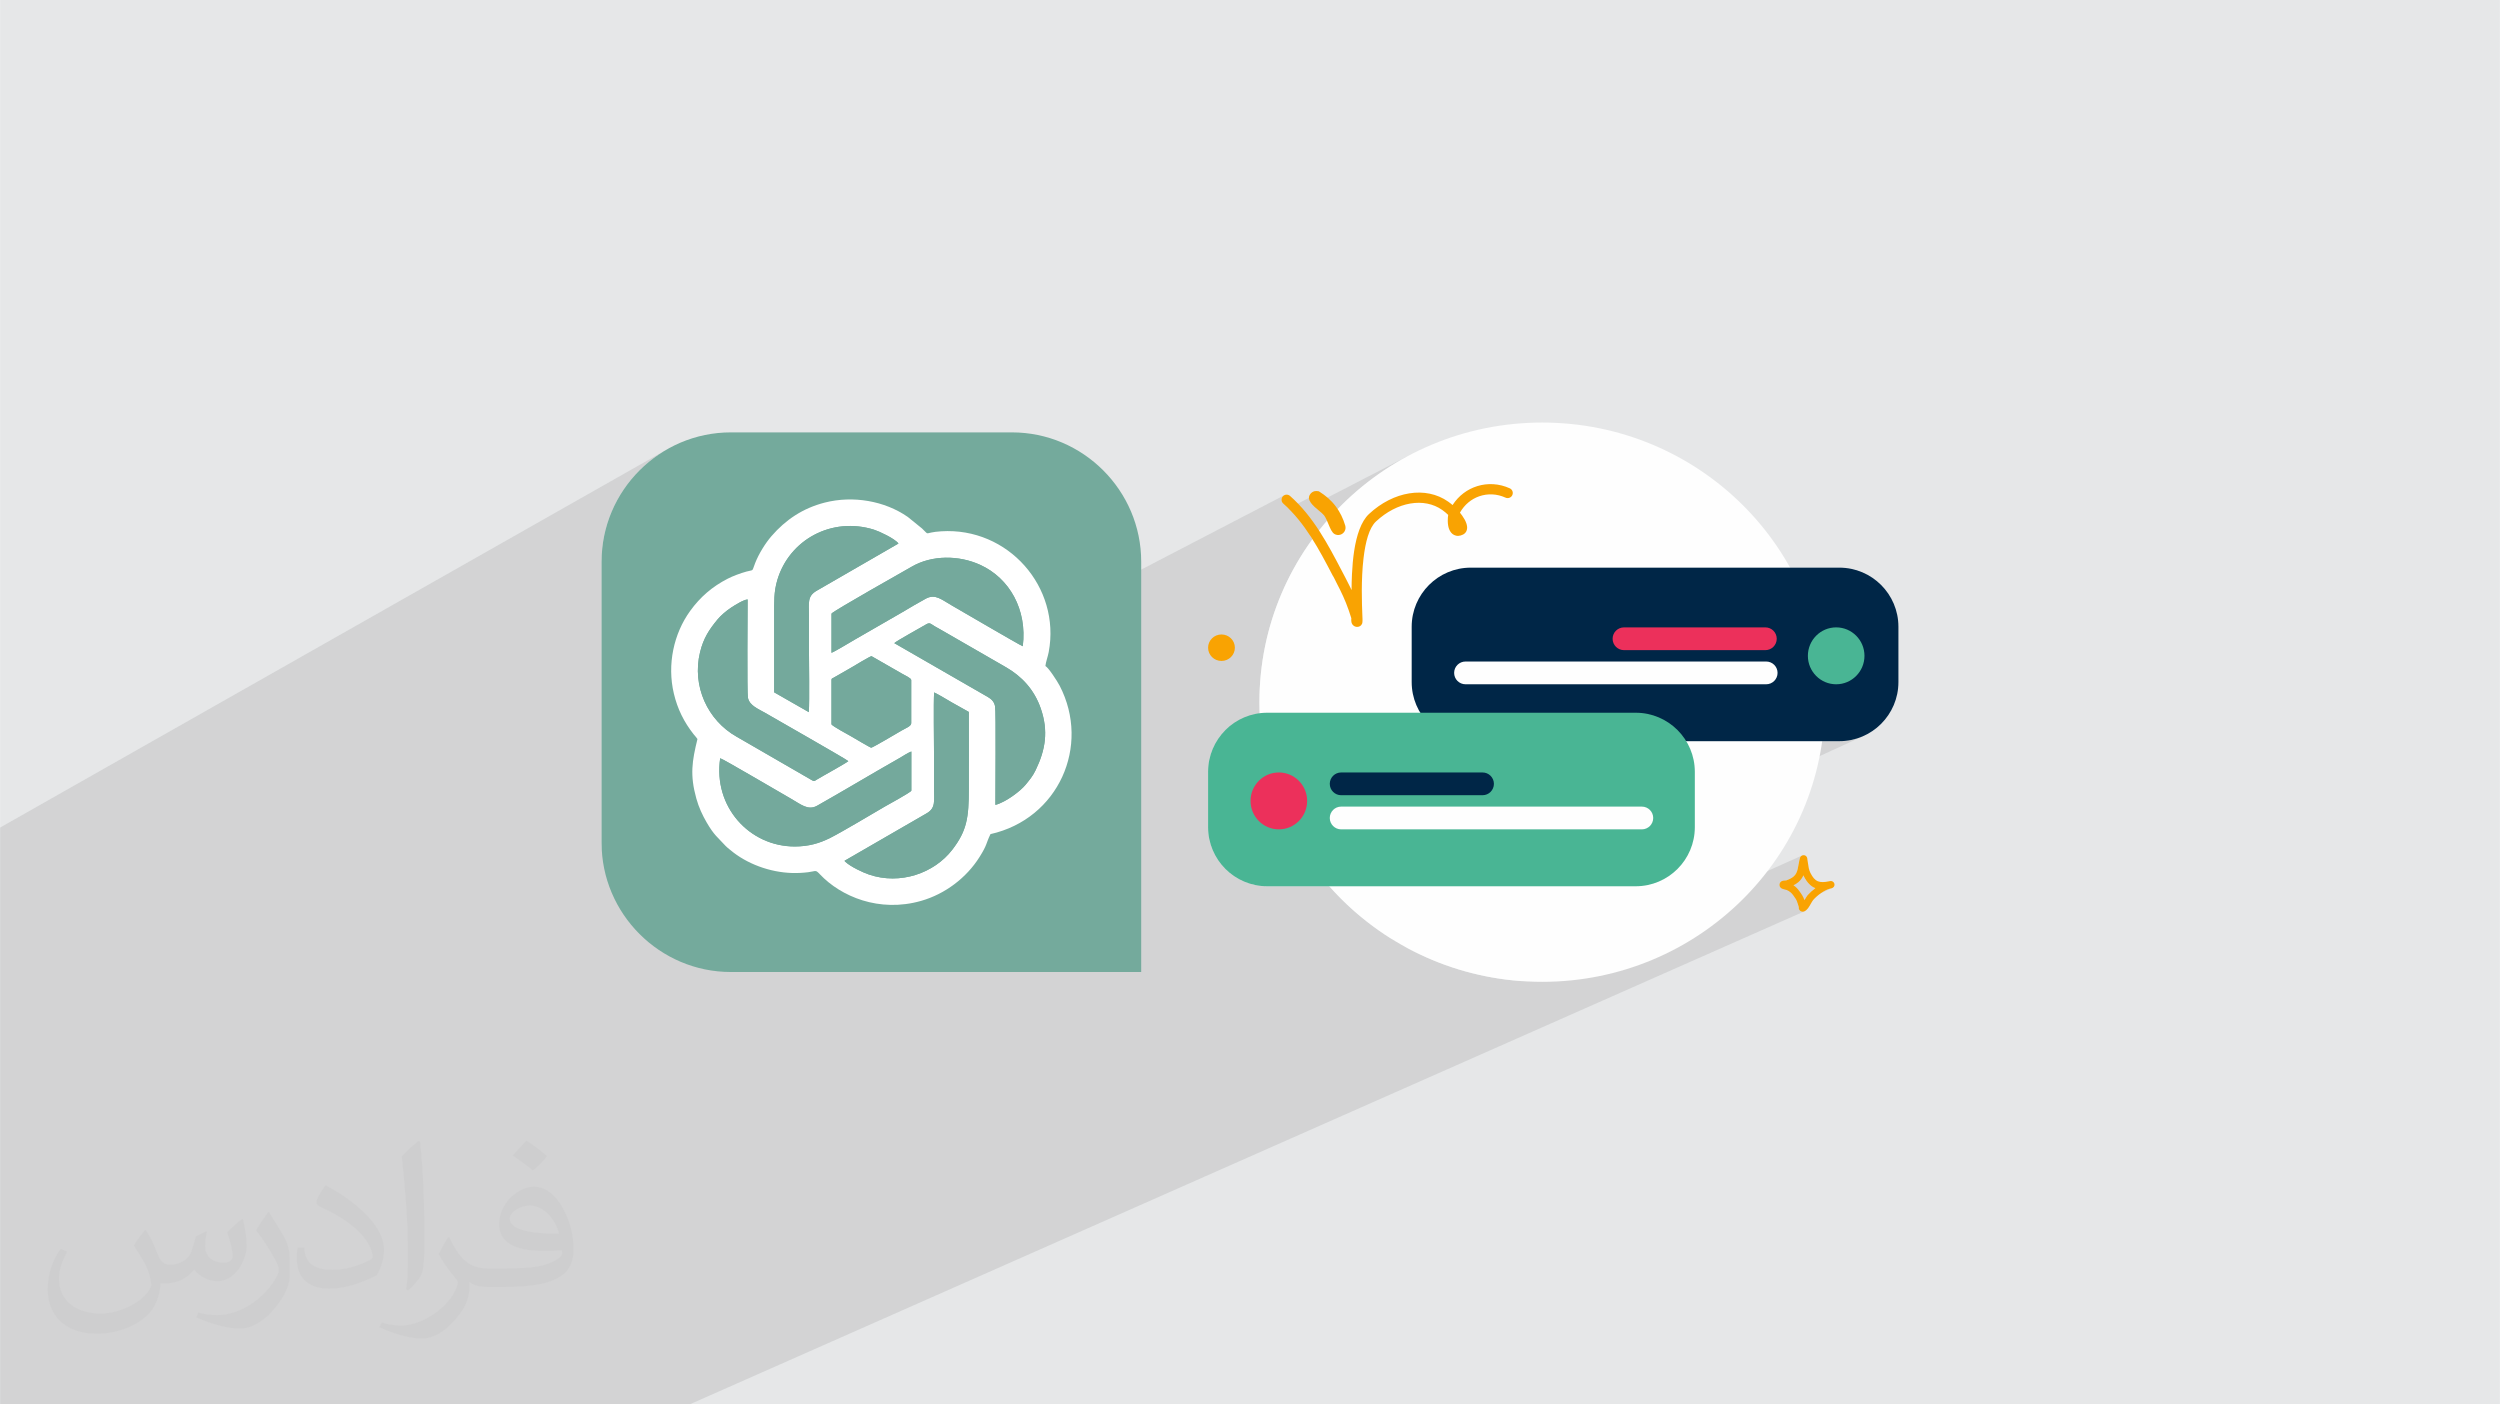 <?xml version="1.0" encoding="UTF-8"?>
<!DOCTYPE svg PUBLIC "-//W3C//DTD SVG 1.0//EN" "http://www.w3.org/TR/2001/REC-SVG-20010904/DTD/svg10.dtd">
<!-- Creator: CorelDRAW -->
<svg xmlns="http://www.w3.org/2000/svg" xml:space="preserve" width="3.708in" height="2.083in" version="1.0" style="shape-rendering:geometricPrecision; text-rendering:geometricPrecision; image-rendering:optimizeQuality; fill-rule:evenodd; clip-rule:evenodd"
viewBox="0 0 3702.73 2080.18"
 xmlns:xlink="http://www.w3.org/1999/xlink"
 xmlns:xodm="http://www.corel.com/coreldraw/odm/2003">
 <defs>
  <style type="text/css">
   <![CDATA[
    .fil6 {fill:#FEFEFE}
    .fil5 {fill:#74A99C}
    .fil3 {fill:#74AA9C}
    .fil0 {fill:#E6E7E8}
    .fil7 {fill:#F9A302}
    .fil4 {fill:white}
    .fil12 {fill:#FEFEFE;fill-rule:nonzero}
    .fil13 {fill:#49B594;fill-rule:nonzero}
    .fil10 {fill:#002647;fill-rule:nonzero}
    .fil11 {fill:#EC305B;fill-rule:nonzero}
    .fil8 {fill:#F9A302;fill-rule:nonzero}
    .fil9 {fill:#F9A302;fill-rule:nonzero}
    .fil2 {fill:#373435;fill-opacity:0.031}
    .fil1 {fill:#2B2A29;fill-opacity:0.102}
   ]]>
  </style>
 </defs>
 <g id="Layer_x0020_1">
  <polygon class="fil0" points="-0,0 3702.73,0 3702.73,2080.18 -0,2080.18 "/>
  <polygon class="fil1" points="-0,1742.25 -0,1741.3 -0,1731.8 -0,1731.76 -0,1726.27 -0,1722.48 -0,1722.46 -0,1721.99 -0,1712.05 -0,1328.42 -0,1225.79 991.34,663.64 983.32,668.27 975.55,673.27 968.03,678.62 960.79,684.32 953.84,690.35 947.18,696.7 940.82,703.36 934.79,710.32 929.09,717.56 923.74,725.07 918.75,732.84 914.12,740.86 909.88,749.12 906.03,757.59 902.59,766.28 899.57,775.17 896.98,784.24 894.83,793.48 893.14,802.89 891.91,812.44 891.17,822.14 890.92,831.95 890.92,1248.23 891.17,1258.05 891.23,1258.86 1902.36,733.43 1901.71,733.77 1901.09,734.19 1900.5,734.68 1899.96,735.23 1899.94,735.26 1899.46,735.87 1899.05,736.51 1898.7,737.17 1898.44,737.86 1898.24,738.56 1898.11,739.27 1898.05,740 1898.06,740.72 1898.14,741.44 1898.28,742.14 1898.5,742.84 1898.78,743.51 1899.13,744.16 1899.55,744.78 1900.03,745.36 1900.57,745.9 1900.61,745.93 1903.79,748.81 1906.91,751.76 1908.32,753.16 1948.3,732.45 1947.68,732.84 1947.09,733.28 1946.54,733.79 1946.04,734.36 1945.59,734.99 1945.28,735.42 1944.98,735.87 1944.68,736.34 1944.38,736.82 1944.22,737.07 1954.52,731.74 1954.4,731.92 1944.11,737.25 1944.08,737.3 1943.79,737.78 1943.49,738.24 1943.2,738.7 1944.39,738.44 1944.37,738.73 1944.36,739.01 1944.36,739.3 1944.38,739.58 1944.4,739.87 1944.41,739.9 1949.28,737.38 1951.16,736.97 1949.69,739.25 1944.86,741.75 1944.98,742.08 1945.22,742.58 1959.63,735.12 1959.76,735.09 1945.24,742.6 1945.3,742.73 1945.68,743.35 1946.12,743.94 1946.63,744.49 1947.05,744.86 1948.84,743.93 1947.87,745.47 1948.51,745.88 1948.72,746.02 2087.35,674.39 2078.16,679.38 2069.11,684.6 2060.2,690.03 2051.45,695.68 2042.84,701.53 2034.4,707.59 2026.11,713.85 2017.99,720.3 2010.03,726.95 2002.25,733.79 1994.64,740.82 1987.21,748.03 1979.96,755.42 1966.3,762.45 1966.62,762.87 1967.03,763.43 1967.43,764 1967.82,764.58 1968.21,765.16 1968.59,765.74 1968.97,766.33 1969.34,766.92 1968.25,768.14 1966.37,770.29 1964.5,772.46 1962.64,774.64 1960.8,776.84 1958.98,779.04 1957.16,781.27 1955.37,783.5 1953.59,785.74 1940.06,792.69 1941.55,794.98 1943.86,798.6 1939.28,805.02 1934.83,811.52 1930.5,818.12 1926.29,824.79 1922.21,831.56 1918.26,838.4 1914.43,845.33 1910.74,852.34 1907.17,859.42 1903.74,866.58 1900.45,873.81 1897.29,881.12 1894.27,888.5 1891.39,895.95 1888.65,903.46 1886.06,911.04 1883.61,918.69 1881.31,926.4 1879.15,934.17 1877.14,942 1875.29,949.89 1873.58,957.84 1872.04,965.84 1870.64,973.9 1869.41,982.01 1868.34,990.17 1867.42,998.37 1866.67,1006.63 1866.08,1014.93 1865.66,1023.27 1865.41,1031.66 1865.33,1040.09 1865.33,1042.14 1865.35,1044.18 1865.38,1046.23 1865.42,1048.26 1865.48,1050.3 1865.53,1052.34 1865.6,1054.37 1865.68,1056.4 1814.83,1081.57 1811.33,1085.18 1806.45,1091.2 1802.1,1097.65 1798.33,1104.48 1795.17,1111.67 1792.65,1119.18 1790.8,1126.97 1789.68,1135.01 1789.29,1143.27 1789.29,1225.15 1789.74,1234.1 1791.07,1242.8 1793.23,1251.19 1796.17,1259.24 1799.86,1266.89 1804.25,1274.11 1809.29,1280.86 1814.95,1287.08 1821.16,1292.73 1827.91,1297.77 1835.13,1302.16 1842.78,1305.85 1850.83,1308.79 1859.22,1310.95 1867.92,1312.28 1876.88,1312.73 1968.87,1312.73 1976.17,1320.77 1983.68,1328.61 1991.39,1336.27 1999.3,1343.72 2007.4,1350.97 2015.69,1358.01 2024.17,1364.84 2032.83,1371.45 2041.67,1377.84 2050.68,1384.01 2059.86,1389.94 2061.89,1391.19 2698.88,1097.83 2724.22,1097.83 2733.17,1097.37 2741.87,1096.05 2750.26,1093.89 2758.31,1090.94 2080.47,1402.07 2088.37,1406.34 2098.18,1411.32 2108.14,1416.05 2118.25,1420.52 2128.49,1424.74 2138.86,1428.69 2149.37,1432.38 2160.01,1435.79 2170.76,1438.94 2181.64,1441.8 2192.63,1444.38 2203.73,1446.66 2214.93,1448.67 2226.24,1450.37 2237.64,1451.77 2249.13,1452.87 2254.41,1453.23 2669.04,1267.19 2668.58,1267.42 2668.13,1267.71 2667.93,1267.86 2667.67,1268.05 2667.39,1268.3 2667.08,1268.63 2666.77,1269.03 2666.47,1269.52 2666.2,1270.1 2665.96,1270.79 2665.42,1272.81 2664.95,1274.87 2664.54,1276.93 2664.17,1279 2663.81,1281.07 2663.44,1283.14 2663.04,1285.18 2662.59,1287.21 2662.19,1288.76 2661.72,1290.28 2661.16,1291.77 2660.5,1293.22 2659.72,1294.61 2658.79,1295.95 2657.69,1297.22 2656.41,1298.41 2655.21,1299.34 2653.93,1300.2 2652.6,1301 2651.21,1301.73 2649.8,1302.41 2635.91,1308.61 2635.88,1308.71 2635.74,1309.23 2635.64,1309.77 2635.6,1310.15 2635.59,1310.54 2635.6,1310.96 2635.65,1311.4 2635.73,1311.85 2635.84,1312.25 2671.02,1296.54 2671.1,1296.71 2671.18,1296.88 2671.26,1297.04 2671.33,1297.21 2671.42,1297.38 2671.5,1297.55 2671.58,1297.72 2671.67,1297.89 2673.52,1301.29 2675.43,1304.32 2677.41,1306.98 2679.47,1309.29 2681.6,1311.28 2683.83,1312.96 2686.15,1314.34 2688.57,1315.45 2688.79,1315.54 2687.16,1316.77 2685.56,1318.03 2684.02,1319.32 2682.54,1320.62 2681.12,1321.94 2679.77,1323.26 2678.5,1324.58 2677.31,1325.89 2676.82,1326.49 2676.3,1327.22 2675.74,1328.07 2675.15,1329 2674.54,1330.02 2673.91,1331.09 2673.26,1332.2 2673.13,1332.41 2704.14,1318.66 2707.64,1317.12 2711.07,1316.05 2711.29,1316 2711.51,1315.96 2711.74,1315.91 2711.96,1315.87 2712.19,1315.82 2712.41,1315.77 2712.64,1315.72 2712.87,1315.67 2713.91,1315.33 2662.55,1338.11 2662.58,1338.24 2662.8,1338.97 2663.02,1339.68 2663.25,1340.4 2663.48,1341.12 2663.71,1341.84 2663.94,1342.56 2664.16,1343.28 2664.16,1343.53 2664.16,1343.83 2664.16,1344.16 2664.17,1344.5 2664.18,1344.83 2664.2,1345.15 2664.23,1345.43 2664.26,1345.65 2664.35,1346.04 2664.45,1346.4 2664.57,1346.74 2664.71,1347.06 2664.85,1347.36 2665.01,1347.64 2665.17,1347.9 2665.34,1348.14 2665.67,1348.54 2666.02,1348.9 2666.39,1349.23 2666.79,1349.52 2667.21,1349.76 2667.65,1349.98 2668.11,1350.15 2668.59,1350.29 2668.94,1350.36 2669.31,1350.42 2669.69,1350.45 2670.09,1350.46 2670.51,1350.44 2670.95,1350.38 2671.41,1350.28 2671.89,1350.14 2672.63,1349.84 1021.33,2080.18 1021.27,2080.18 1018.68,2080.18 1011.6,2080.18 1005.75,2080.18 1000.98,2080.18 989.39,2080.18 989.15,2080.18 988.76,2080.18 988.32,2080.18 988.07,2080.18 987.41,2080.18 978.25,2080.18 967.96,2080.18 967.6,2080.18 965.8,2080.18 959.94,2080.18 936.41,2080.18 927.33,2080.18 918.7,2080.18 917.93,2080.18 915.54,2080.18 910.53,2080.18 908.53,2080.18 906.49,2080.18 905.08,2080.18 904.52,2080.18 890.15,2080.18 885.71,2080.18 861.4,2080.18 857.35,2080.18 857.13,2080.18 603.07,2080.18 587.06,2080.18 565.83,2080.18 337.01,2080.18 329.38,2080.18 257.09,2080.18 23.89,2080.18 -0,2080.18 -0,2021.83 -0,1979.93 -0,1975.96 -0,1975.44 -0,1965.94 -0,1892.06 -0,1890.06 -0,1864.78 -0,1854.59 -0,1795.14 -0,1788.51 -0,1780.03 -0,1779.48 -0,1774.4 -0,1774.24 -0,1757.18 -0,1752.92 -0,1752.08 -0,1752.07 -0,1752.04 -0,1751.21 -0,1748.52 -0,1748.49 -0,1747.63 -0,1746.62 -0,1746.35 -0,1745.88 -0,1744.64 -0,1744.34 -0,1743.51 -0,1743.41 "/>
  <path class="fil2" d="M215.96 1821.93c7.07,10.71 11.65,21.01 16.13,32.45 3.33,6.66 5.09,18.93 20.7,18.93 4.57,0 11.13,-1.35 16.95,-4.57 6.55,-3.44 11.54,-8.64 14.15,-16.53l6.24 -21.01 15.19 -7.49 1.04 1.04c-2.08,7.91 -2.59,15.5 -2.59,21.43 0,17.57 15.19,24.23 27.25,24.23 7.07,0 13.42,-3.44 13.42,-9.89 0,-8.32 -3.53,-22.47 -8.12,-35.16 7.07,-7.07 14.15,-14.15 22.26,-19.87l1.25 0.63c3.53,14.98 5.51,29.75 5.51,39.63 0,9.67 -4.27,20.39 -7.8,27.36 -7.28,13.73 -20.18,24.65 -35.78,24.65 -11.85,0 -25.06,-5.93 -34.12,-16.95l-0.52 0c-8.53,10.61 -21.74,20.18 -42.86,20.18l-6.55 0c-1.04,13.94 -4.05,23.81 -8.64,32.66 -12.58,24.54 -49.92,41.92 -85.08,41.92 -48.89,0 -73.43,-28.19 -73.43,-65.73 0,-23.19 7.59,-44.72 19.24,-60.01l9.56 3.95c-7.28,13.94 -12.17,27.04 -12.17,39.94 0,35.16 28.61,51.9 61.58,51.9 30.58,0 68.44,-19.45 75.31,-42.02 -2.59,-24.65 -11.85,-36.19 -26,-58.66 4.27,-7.49 9.78,-14.98 16.64,-22.98l1.25 0 0 0 0 0 -0.01 -0.04zm563.83 -132.3c10.3,6.45 20.39,14.04 30.27,22.78 -5.51,7.8 -12.38,14.88 -20.91,21.12 -9.89,-8.01 -19.76,-14.88 -29.86,-22.16 6.86,-7.7 13.63,-15.08 20.49,-21.74l0 0 0 0 0 0 0 0 0 0 0.01 0zm5.3 96.11c-16.64,0 -30.27,10.92 -30.27,19.03 0,17.38 33.28,22.78 73.12,22.56 -4.99,-20.39 -22.47,-41.61 -42.86,-41.61l0 0.01zm-37.35 92.99c21.64,0 40.57,-0.63 55.02,-4.27 16.13,-4.05 29.75,-12.17 29.75,-17.78 0,-1.46 0,-3.22 -0.52,-4.68 -9.05,0.83 -19.45,0.83 -28.5,0.83 -29.33,0 -51.79,-6.66 -60.64,-23.09 -2.19,-4.57 -3.74,-9.67 -3.74,-15.5 0,-15.92 6.86,-31.41 18.93,-42.13 10.08,-8.84 21.22,-14.35 32.55,-14.35 20.49,0 36.81,16.44 48.26,42.34 6.24,14.15 10.5,30.47 10.5,51.07 0,13.73 -3.74,25.27 -12.27,33.8 -15.92,15.4 -45.24,21.22 -90.17,21.22l-20.39 0 0 0 -5.3 0c-11.13,0 -19.14,-1.98 -25.48,-6.86l-1.04 0c0.31,2.59 0.52,5.09 0.52,7.49 0,10.08 -3.33,22.98 -10.08,33.28 -19.97,29.64 -41.61,42.53 -60.33,42.53 -18.93,0 -42.13,-7.28 -63.03,-16.75l3.74 -7.28c6.76,2.81 16.13,4.68 29.02,4.68 33.8,0 78.21,-32.45 83.72,-64.17 -1.25,-2.59 -3.53,-6.03 -6.76,-9.67 -9.89,-11.75 -16.13,-21.53 -21.95,-31.82 4.99,-9.89 9.56,-17.78 13.83,-24.96l1.77 -0.21c14.46,29.44 27.56,46.28 56.78,46.28l4.57 0 0 0 21.22 0 0 0 0 0 0 0 0 0 0 0 0.04 0zm-146.45 31.1c2.5,-13.52 2.7,-28.7 2.7,-42.86l0 -21.01c0,-39.21 -4.99,-96.2 -9.05,-133.34 7.07,-7.59 16.95,-16.53 24.75,-22.56l2.29 0.63c5.3,46.7 6.55,100.79 6.55,150.81 0,13.11 -0.52,25.9 -1.77,35.26 -0.73,11.85 -7.59,20.8 -22.26,34.53l-3.22 -1.46zm-150.71 -61.89c0.73,18.41 9.78,32.87 41.4,32.87 19.66,0 36.3,-5.09 54.71,-13.83 3.33,-1.46 5.09,-3.44 5.09,-5.09 0,-11.54 -8.84,-26.83 -23.71,-40.77 -14.46,-13.11 -33.6,-24.65 -51.48,-32.35 -6.14,-2.59 -8.12,-5.3 -8.12,-7.91 0,-5.3 7.07,-16.44 12.9,-24.44l1.98 -0.21c20.49,10.71 43.38,26.63 60.33,44.3 15.4,16.33 24.96,32.87 24.96,50.86 0,13.31 -4.05,25.79 -10.61,37.44 -22.47,11.33 -46.39,19.97 -70.1,19.97 -28.81,0 -48.47,-13.52 -48.47,-45.24 0,-3.44 0,-8.73 1.25,-15.61l9.89 0 0 0 0 0 0 0 0 0 0 0 -0.01 0zm-52.11 -52.32l17.89 28.92c6.55,10.71 12.69,22.37 12.69,40.77l0 23.5c0,19.03 -12.17,39.42 -31.82,59.6 -15.4,13.63 -29.02,19.45 -41.61,19.45 -18.72,0 -40.15,-5.82 -64.9,-16.44l2.81 -7.28c7.8,2.08 16.84,3.84 27.98,3.84 35.58,-0.21 71.97,-26.21 88.61,-57.93 1.98,-3.64 2.7,-7.07 2.7,-9.47 0,-3.64 -1.98,-7.7 -3.53,-11.33 -9.05,-17.05 -19.14,-32.66 -30.27,-47.12 5.82,-9.16 11.65,-17.99 17.99,-26.73l1.46 0.21 0 0 0 0 0 0 0 0 0 0 -0.01 0z"/>
  <path class="fil3" d="M1082.43 640.44l416.28 0c105.33,0 191.51,86.18 191.51,191.51l0 607.78 -607.79 0c-105.33,0 -191.51,-86.18 -191.51,-191.51l0 -416.28c0,-105.33 86.18,-191.51 191.51,-191.51z"/>
  <path class="fil4" d="M1372.23 1204.8c13.92,-7.8 11.12,-18.74 11.12,-36.79 0,-15.87 0,-31.74 0.01,-47.61 0.01,-20.19 -0.97,-79.37 0.14,-94.79 8.16,3.93 17.3,9.67 25.38,14.34l26.01 14.6c0.22,38.06 0.01,76.19 0.01,114.26 0,42.53 -2.98,61.74 -24.5,89.76 -26.54,34.56 -76.88,52.68 -123.45,36.79 -9.56,-3.26 -26.96,-11.58 -34.58,-18.54 -1.54,-1.42 -0.63,-0.28 -1.55,-1.86l121.39 -70.15 0 0zm-305.64 -81.7c2.93,0.19 89.76,51.38 104.8,59.89 14.63,8.27 25.27,18.1 38.85,10.42 40.8,-23.09 80.74,-47.16 121.62,-70.36 5.31,-3.02 12.52,-7.92 17.91,-9.96l0 58.04c-0.6,2.32 -35.75,21.5 -40.2,24.07 -20.23,11.73 -61.73,36.72 -80.37,46.09 -15.7,7.89 -31.98,12.52 -52.18,12.52 -67.15,0 -120.99,-58.93 -110.41,-130.71l0 0zm164.88 -115.89c0,-2.43 0.99,-2.2 3.05,-3.36 1.59,-0.89 2.62,-1.47 3.97,-2.26l22.32 -12.82c3.82,-2.26 28.19,-17 29.98,-16.84l44.84 25.74c4.22,2.5 13.96,6.74 13.96,9.56l0 64.01c0,4.5 -8.58,7.5 -14.73,11.12 -6.54,3.87 -42.73,25.25 -44.56,25.14 -1.61,-0.1 -25.98,-14.67 -29.72,-16.81 -2.42,-1.39 -28.57,-15.48 -29.12,-17.89l0 -65.56 0 -0.01zm24.97 120.21c-5.11,4.04 -37.97,21.98 -47.18,27.6 -3.07,1.88 -3,2.57 -6.13,1l-112.35 -64.92c-42.58,-24.01 -66.29,-74.69 -54,-125.01 5.12,-20.95 13.51,-33.58 26.11,-48.79 4.63,-5.6 13.12,-12.9 20.09,-17.4 4.85,-3.14 17.85,-11.5 24.28,-12.04 0,14.02 -1.05,138.03 0.48,145.74 2.34,11.77 15.96,16.66 25.85,22.51 12.52,7.41 121.09,69.02 122.85,71.32l0 -0.01zm68.06 -174.81c3.22,-3.28 40.01,-23.52 47.22,-27.8 5.57,-3.31 6.79,-0.65 12.3,2.61 4.01,2.38 8.11,4.62 11.97,6.79l94.58 54.49c22.89,13.35 41.23,32.76 50.9,60.73 11.51,33.3 7.12,60.85 -7.64,91.36 -4.49,9.28 -9.44,14.91 -14.99,21.72 -7.06,8.65 -28.43,25.38 -44.59,29.72 -0.2,-15.57 1.07,-138.38 -0.5,-146.12 -1.47,-7.19 -5.39,-10.5 -10.54,-13.64l-138.7 -79.85 -0 -0zm-93 -43.75c2.09,-3.62 109.78,-64.28 118.77,-69.49 30.28,-17.54 69.98,-17.01 101.22,-2.84 43.7,19.83 70.08,66.49 63.35,120.67 -4.64,-1.57 -95.37,-54.88 -104.99,-60.29 -15.15,-8.53 -24.4,-17.89 -38.74,-10.15 -11.73,6.33 -23.61,13.48 -35.13,20.28l-69.35 39.95c-5.62,3.29 -31.24,18.63 -35.13,20l0 -58.14 0 0.01zm-84.95 116.61c0,-38.09 0,-76.18 0,-114.27 0,-19.28 -0.61,-34.39 4.73,-52.24 17.79,-59.56 80.64,-93.91 143.02,-74.43 7.67,2.4 30.7,13.02 36.38,20.51l-121.19 69.96c-14.14,8.15 -11.41,17.91 -11.41,36.98 0,15.87 0,31.74 0,47.62 0,22.72 1,76.27 -0.19,95.23l-51.34 -29.36zm401.76 -38.96c0.58,-5.92 3.67,-14.05 4.91,-20.71 18.02,-96.29 -60.26,-185.15 -159.25,-178.83 -27.51,1.75 -15.79,7.58 -28.43,-4.21l-21.13 -17.12c-34.23,-23.82 -81.11,-31.85 -122.71,-21.26 -32.57,8.29 -58.1,25.46 -79.1,49.72 -9.3,10.74 -18.86,26.36 -24.16,39.82 -5.39,13.69 -1.38,9.49 -13.02,12.72 -9.03,2.52 -19.81,6.5 -27.72,10.56 -22.8,11.69 -40.59,27.03 -55.46,47.56 -24.58,33.91 -34.38,79.6 -24.32,122.32 5.48,23.28 15.16,42.46 29.29,60.45 2.22,2.83 3.72,4.11 5.72,7.1 -7.98,32.74 -11.38,53.06 -1.7,88 3.68,13.28 9.15,24.89 15.28,35.46 11.18,19.28 16.29,21.93 28.22,34.99 2.16,2.37 3.98,3.49 6.7,5.79 24.36,20.61 58.64,33.22 91.65,34.22 8.05,0.24 16.17,-0.18 24.04,-1.18 11.93,-1.51 10.3,-4.17 17.37,3.28 30.73,32.46 87.42,57.06 149.9,39.15 35.23,-10.1 67,-34.02 86.42,-65.03 11.7,-18.66 8.98,-18.9 16.15,-33.81 100.77,-22.58 148.58,-130.64 102.55,-219.65 -3.61,-6.99 -16.78,-27.12 -21.21,-29.36l0.01 0z"/>
  <path class="fil5" d="M1256.43 1127.42c-1.77,-2.3 -110.34,-63.91 -122.85,-71.32 -9.9,-5.86 -23.52,-10.74 -25.85,-22.51 -1.53,-7.71 -0.48,-131.72 -0.48,-145.74 -6.44,0.54 -19.44,8.91 -24.28,12.04 -6.97,4.5 -15.45,11.8 -20.09,17.4 -12.6,15.21 -20.99,27.84 -26.11,48.8 -12.29,50.33 11.42,101 54,125.01l112.35 64.92c3.14,1.56 3.06,0.87 6.13,-1.01 9.21,-5.62 42.07,-23.56 47.18,-27.6l0 0z"/>
  <path class="fil5" d="M1146.56 1025.48l51.34 29.36c1.19,-18.96 0.19,-72.52 0.19,-95.23 0,-15.87 0,-31.74 0,-47.62 0,-19.07 -2.72,-28.83 11.41,-36.98l121.19 -69.96c-5.68,-7.49 -28.7,-18.11 -36.38,-20.51 -62.38,-19.49 -125.23,14.87 -143.02,74.43 -5.33,17.85 -4.73,32.96 -4.73,52.24 0,38.09 0,76.18 0,114.27z"/>
  <path class="fil5" d="M1250.83 1274.95c0.92,1.58 0.02,0.44 1.55,1.85 7.62,6.97 25.01,15.29 34.58,18.55 46.57,15.88 96.91,-2.23 123.45,-36.79 21.51,-28.02 24.5,-47.24 24.5,-89.76 0,-38.07 0.22,-76.19 -0.01,-114.25l-26.01 -14.6c-8.07,-4.67 -17.23,-10.4 -25.38,-14.34 -1.12,15.43 -0.13,74.6 -0.15,94.79 -0.01,15.87 -0.01,31.74 -0.01,47.61 0,18.06 2.79,28.99 -11.12,36.79l-121.39 70.15 -0 0z"/>
  <path class="fil5" d="M1324.5 952.61l138.7 79.85c5.15,3.14 9.07,6.45 10.54,13.63 1.58,7.75 0.31,130.56 0.5,146.12 16.16,-4.34 37.53,-21.07 44.59,-29.72 5.55,-6.8 10.51,-12.43 14.99,-21.72 14.76,-30.5 19.14,-58.06 7.64,-91.36 -9.67,-27.97 -28,-47.38 -50.9,-60.73l-94.58 -54.49c-3.86,-2.17 -7.96,-4.41 -11.97,-6.79 -5.51,-3.26 -6.73,-5.92 -12.3,-2.61 -7.21,4.28 -44,24.52 -47.22,27.8l0 0.01z"/>
  <path class="fil5" d="M1231.5 908.86l0 58.14c3.89,-1.38 29.51,-16.72 35.13,-20.01l69.34 -39.95c11.53,-6.8 23.41,-13.96 35.14,-20.28 14.34,-7.74 23.59,1.63 38.74,10.15 9.62,5.41 100.35,58.72 104.99,60.29 6.73,-54.17 -19.65,-100.84 -63.35,-120.67 -31.25,-14.18 -70.94,-14.71 -101.22,2.84 -8.99,5.2 -116.68,65.86 -118.76,69.49l0 -0.01z"/>
  <path class="fil5" d="M1066.59 1123.1c-10.57,71.78 43.27,130.71 110.42,130.71 20.2,0 36.48,-4.63 52.18,-12.52 18.65,-9.37 60.15,-34.36 80.37,-46.09 4.46,-2.58 39.61,-21.75 40.2,-24.07l0 -58.04c-5.39,2.03 -12.6,6.94 -17.9,9.96 -40.88,23.2 -80.82,47.28 -121.62,70.36 -13.58,7.67 -24.22,-2.15 -38.84,-10.42 -15.03,-8.51 -101.87,-59.7 -104.8,-59.89l-0 0z"/>
  <path class="fil5" d="M1231.46 1007.22l0 65.56c0.55,2.41 26.7,16.51 29.13,17.89 3.74,2.15 28.1,16.71 29.72,16.81 1.83,0.11 38.02,-21.28 44.56,-25.14 6.15,-3.63 14.73,-6.62 14.73,-11.12l0 -64.01c0,-2.81 -9.75,-7.05 -13.96,-9.55l-44.84 -25.74c-1.79,-0.15 -26.16,14.58 -29.98,16.84l-22.32 12.82c-1.35,0.79 -2.38,1.36 -3.97,2.26 -2.08,1.16 -3.06,0.94 -3.06,3.36l-0 0.01z"/>
  <path class="fil6" d="M2284.14 1454.29c231.3,0 418.81,-185.45 418.81,-414.2 0,-228.76 -187.51,-414.2 -418.81,-414.2 -231.3,0 -418.81,185.45 -418.81,414.2 0,228.76 187.51,414.2 418.81,414.2z"/>
  <path class="fil7" d="M2671.03 1296.54c0.2,0.44 0.42,0.89 0.64,1.34 4.86,9.6 10.3,14.96 16.9,17.57l0.22 0.08c-4.42,3.24 -8.42,6.87 -11.48,10.35 -1.26,1.43 -2.92,4.4 -4.73,7.45 -1.64,-5.26 -4.31,-8.98 -7.67,-13.63 -2.57,-3.55 -5.27,-6.23 -8.58,-8.4 2.57,-1.31 5.02,-2.83 7.15,-4.62 3.56,-2.97 5.9,-6.41 7.54,-10.15zm-25.54 7.58c3.81,-1.34 7.83,-3.13 10.93,-5.72 3.68,-3.07 5.17,-7.03 6.18,-11.2 1.29,-5.35 1.8,-11.06 3.37,-16.42 0.58,-1.99 1.69,-2.74 2.17,-3.08 1.21,-0.85 2.43,-1.07 3.58,-0.99 1.36,0.1 3.23,0.61 4.46,2.87 0.18,0.33 0.4,0.82 0.56,1.49 0.11,0.49 0.18,2.04 0.3,2.68 0.3,1.57 0.55,3.14 0.77,4.72 0.78,5.26 1.22,9.73 3.67,14.55 3.32,6.56 6.64,10.57 11.15,12.34 4.36,1.71 9.58,1.4 16.24,0.05 0.64,-0.15 1.27,-0.28 1.88,-0.39 2.94,-0.51 5.74,1.4 6.32,4.3 0.58,2.89 -1.29,5.7 -4.2,6.34 -0.61,0.14 -1.21,0.26 -1.8,0.38 -9,2.2 -19.42,10.07 -25.48,16.95 -1.86,2.12 -4.6,8.06 -7.39,11.85 -2.06,2.79 -4.37,4.63 -6.31,5.29 -1.3,0.44 -2.4,0.37 -3.3,0.15 -1.32,-0.32 -2.41,-1.03 -3.25,-2.15 -0.46,-0.61 -0.88,-1.43 -1.08,-2.49 -0.1,-0.5 -0.11,-1.78 -0.11,-2.37 -0.57,-1.93 -1.26,-3.82 -1.77,-5.77 -1.21,-4.65 -3.58,-7.6 -6.4,-11.49 -2.63,-3.64 -5.46,-5.93 -9.61,-7.76 -0.53,-0.13 -4.89,-1.19 -6.43,-1.79 -2.25,-0.88 -3.31,-2.37 -3.71,-3.17 -0.66,-1.36 -0.73,-2.55 -0.6,-3.54 0.2,-1.46 0.86,-2.71 2.04,-3.71 0.73,-0.63 1.82,-1.24 3.27,-1.54 1.13,-0.23 4.11,-0.37 4.53,-0.39z"/>
  <path class="fil8" d="M1809.13 939.76c10.96,0 19.84,8.79 19.84,19.62 0,10.83 -8.88,19.62 -19.84,19.62 -10.96,0 -19.84,-8.78 -19.84,-19.62 0,-10.83 8.88,-19.62 19.84,-19.62z"/>
  <path class="fil9" d="M1947.12 735.98c1.71,-2.67 5.29,-3.44 7.96,-1.73l-7.96 1.73zm1.73 7.95l-1.73 -7.95 1.73 7.95zm0 0c-2.68,-1.71 -3.47,-5.27 -1.73,-7.95l1.73 7.95zm31.79 39.66l-1.75 0.5c0.88,3.07 4.1,4.8 7.15,3.92l0 0c3.03,-0.88 4.83,-4.07 3.92,-7.13 -5.82,-19.85 -17.33,-35.41 -34.9,-46.63l-6.22 9.69 31.79 39.66zm0 0l-1.75 0.51c-5.02,-17.14 -14.89,-30.5 -30.05,-40.17l0 0 31.79 39.66zm0 0c0.6,2.08 2.79,3.27 4.89,2.67l-4.89 -2.67z"/>
  <path class="fil9" d="M1943.15 734.06c1.13,-1.75 2.87,-2.89 4.75,-3.29 1.33,-0.29 2.73,-0.22 4.06,0.23l0.12 -0.18c9.36,5.98 16.86,12.1 23.87,21.49 5.93,7.94 10.35,16.99 13.33,27.12l0.02 0.05c0.57,2 0.28,4.05 -0.65,5.74 -0.93,1.69 -2.51,3.02 -4.49,3.6l-0.06 0.02c-1.99,0.57 -4.05,0.29 -5.75,-0.64 -5.28,-2.87 -8.45,-18.61 -14.58,-26.82 -5.07,-6.8 -26.64,-18.9 -20.62,-27.32zm5.57 1.98l-1.88 0.41 0.41 1.88 1.47 -2.28zm36.17 48.19c0.22,-0.24 0.41,-0.5 0.57,-0.79 0.48,-0.87 0.63,-1.93 0.33,-2.97l-0.02 -0.04c-2.84,-9.71 -7.08,-18.36 -12.75,-25.96 -5.33,-7.15 -11.94,-13.37 -19.85,-18.65l-4.26 6.63c7.09,4.75 13,10.32 17.78,16.73 4.62,6.2 8.18,13.18 10.73,20.96l7.47 4.07z"/>
  <path class="fil9" d="M1940.35 732.27c0.8,-1.24 1.81,-2.27 2.94,-3.05l0.25 -0.16c1.13,-0.74 2.38,-1.27 3.65,-1.54 0.95,-0.2 1.95,-0.29 2.96,-0.22l1.62 0.22c0.72,-0.06 1.46,0.1 2.11,0.52l0.13 0.09c4.79,3.07 9.1,6.17 13.07,9.66 4.08,3.6 7.87,7.64 11.52,12.53 3.05,4.09 5.76,8.53 8.08,13.28 2.31,4.71 4.23,9.68 5.76,14.9l0.02 0.07c0.41,1.4 0.51,2.84 0.36,4.21 -0.16,1.43 -0.61,2.81 -1.29,4.04 -0.68,1.23 -1.61,2.34 -2.72,3.23 -1.03,0.83 -2.24,1.49 -3.56,1.9l-0.43 0.13c-1.34,0.36 -2.72,0.45 -4.04,0.31 -1.41,-0.15 -2.79,-0.59 -4.04,-1.27 -3.94,-2.14 -6.42,-8.15 -9.13,-14.67l-0.06 -0.16c-1.91,-4.63 -3.97,-9.55 -6.47,-12.91 -1.34,-1.8 -4.25,-4.23 -7.43,-6.87 -8.7,-7.25 -19.09,-15.93 -13.32,-24.23zm41.44 46.5c-1.21,-3.72 -2.65,-7.27 -4.3,-10.64 -2,-4.09 -4.38,-7.98 -7.13,-11.65l-0.12 -0.17c-2.51,-3.35 -5.33,-6.49 -8.45,-9.42 -2.39,-2.24 -4.95,-4.36 -7.69,-6.35l-0.67 1.05c2.68,1.95 5.19,4.03 7.51,6.22 3.09,2.91 5.9,6.05 8.41,9.41 2.4,3.21 4.55,6.67 6.44,10.37 1.68,3.29 3.14,6.73 4.37,10.3l1.63 0.89z"/>
  <path class="fil9" d="M2158.75 778.9l0 0c0.22,0.56 0.38,0.94 0.55,1.23 0.07,0.12 0.14,0.2 0.18,0.25 -0.28,-1.2 -0.83,-2.45 -1.31,-3.4 0.16,0.68 0.35,1.32 0.57,1.91zm7.36 11.25l0 0c-4.6,2.32 -8.52,2.17 -11.66,0.61 -2.99,-1.48 -5.17,-4.3 -6.5,-7.8l0 0c-1.27,-3.34 -1.77,-7.45 -1.82,-11.34 -0.05,-3.46 0.27,-6.86 0.79,-9.56 -3,-3 -6.27,-5.74 -9.75,-8.2 -27.62,-19.47 -68.58,-12.51 -100.44,17.25 -5.31,4.96 -9.37,12.79 -12.45,22.5 -3.07,9.69 -5.12,21.07 -6.53,32.96l0 0c-3.82,32.2 -2.42,67.68 -1.77,84.45 0.1,2.51 0.18,4.61 0.23,6.21l0 0c0.04,1.56 -0.01,2.84 -0.1,3.78 -0.04,0.47 -0.1,0.88 -0.16,1.2 -0.05,0.26 -0.13,0.62 -0.25,0.93 -1.07,2.52 -3.07,3.22 -4.31,3.46l-0.02 0c-1.75,0.31 -3.21,-0.02 -4.39,-0.63l-0.01 -0c-1.6,-0.84 -2.88,-2.32 -3.46,-4.45l-0 -0.01c-0.31,-1.16 -0.36,-2.63 -0.33,-4.01l0 -0.02c0.01,-0.28 0.03,-0.55 0.05,-0.8 0,-0.06 0.01,-0.11 0.01,-0.16 0.02,-0.18 0.03,-0.34 0.04,-0.5 0.01,-0.2 0.01,-0.35 0.01,-0.46 -0.01,-0.12 -0.02,-0.15 -0.01,-0.14 -1.07,-3.68 -2.31,-7.28 -3.58,-10.94 -0.18,-0.53 -0.37,-1.07 -0.56,-1.61l0 -0c-4.81,-14.01 -11.03,-27.16 -17.96,-40.35l1.62 -0.85 -1.62 0.85c-1.87,-3.54 -3.72,-7.1 -5.58,-10.66 -20.27,-38.81 -40.85,-78.21 -73.78,-107.29l0 0c-2.37,-2.1 -2.62,-5.74 -0.49,-8.13 2.11,-2.37 5.76,-2.57 8.14,-0.49l0 0.01c34.41,30.38 55.92,71.5 76.71,111.26 1.74,3.33 3.48,6.65 5.22,9.96l0 0c4.41,8.38 8.57,16.8 12.28,25.45 -0.18,-19.62 0.43,-43.91 3.72,-65.81 1.72,-11.43 4.22,-22.26 7.7,-31.55 3.47,-9.28 7.96,-17.15 13.73,-22.54l0 0c35.75,-33.38 82.79,-40.95 115,-18.24l0 0c2.79,1.97 5.47,4.1 8.02,6.38 17.28,-28.76 52.45,-40.04 83.58,-25.9 2.91,1.32 4.18,4.73 2.86,7.62l0 0 0 0.01c-1.34,2.88 -4.75,4.15 -7.65,2.83l0 0c-26.64,-12.1 -56.79,-1.63 -70.44,24.11 2.81,3.4 5.36,7.04 7.55,10.9 1.08,1.89 3.07,6.07 3.39,9.8 0.36,4.09 -1.06,7.92 -5.02,9.92z"/>
  <path class="fil9" d="M2157.05 779.56l-0 -0.02c-0.11,-0.29 -0.23,-0.64 -0.35,-1.02l-0.01 -0.01c-0.12,-0.4 -0.22,-0.77 -0.29,-1.1l3.4 -1.24c0.28,0.57 0.6,1.23 0.87,1.95 0.24,0.62 0.44,1.25 0.59,1.84l-3.18 1.58c-0.13,-0.15 -0.24,-0.29 -0.34,-0.47 -0.12,-0.2 -0.23,-0.43 -0.36,-0.71l-0.33 -0.8zm8.23 8.97c1.52,-0.77 2.56,-1.85 3.21,-3.13 0.74,-1.45 0.97,-3.19 0.82,-5.01 -0.12,-1.39 -0.5,-2.85 -0.96,-4.2 -0.69,-2.01 -1.59,-3.81 -2.19,-4.86 -1.06,-1.86 -2.2,-3.68 -3.42,-5.43 -1.23,-1.77 -2.56,-3.51 -3.96,-5.21l-0.78 -0.94 0.57 -1.07c7.07,-13.31 18.42,-22.68 31.45,-27.14 12.98,-4.44 27.62,-4.01 41.35,2.22 0.99,0.45 2.08,0.46 3.03,0.11 0.94,-0.35 1.75,-1.05 2.21,-2.02l0.02 -0.05c0.45,-0.98 0.45,-2.06 0.1,-2.99 -0.35,-0.94 -1.06,-1.74 -2.04,-2.19l-0.02 -0.01c-15.08,-6.85 -31.14,-7.57 -45.52,-3.11 -14.49,4.49 -27.31,14.25 -35.75,28.29l-1.14 1.89 -1.64 -1.47c-1.23,-1.11 -2.5,-2.18 -3.8,-3.21 -1.32,-1.05 -2.67,-2.06 -4.05,-3.03l-0.34 -0.24c-15.63,-10.88 -34.81,-14.49 -54.44,-11.38 -19.93,3.16 -40.31,13.25 -57.93,29.71 -2.67,2.49 -5.06,5.55 -7.19,9.06 -2.32,3.79 -4.33,8.1 -6.08,12.78 -1.65,4.43 -3.09,9.23 -4.32,14.28 -1.31,5.36 -2.39,11.04 -3.27,16.92 -1.64,10.91 -2.61,22.4 -3.14,33.58 -0.54,11.25 -0.65,22.19 -0.57,31.95l-3.49 0.73c-1.84,-4.28 -3.79,-8.53 -5.84,-12.74 -2.04,-4.21 -4.18,-8.4 -6.38,-12.57l-5.21 -9.97c-10.37,-19.82 -20.92,-39.99 -33.17,-59 -12.2,-18.92 -26.08,-36.67 -43.14,-51.74l-0.01 -0.01c-0.82,-0.71 -1.85,-1.03 -2.87,-0.97 -1,0.06 -1.98,0.5 -2.7,1.31l-0.03 0.03c-0.71,0.8 -1.03,1.82 -0.96,2.82 0.06,0.99 0.5,1.97 1.29,2.68l0.03 0.02c33.17,29.29 53.82,68.84 74.17,107.79 1.03,1.3 3.75,7.17 4.74,9.07l1.7 3.22 -0.01 0.01c3.18,6.1 6.21,12.19 8.99,18.35 3.05,6.75 5.83,13.59 8.25,20.64l0.55 1.62c1.28,3.7 2.54,7.33 3.61,11.03l-0.61 0.28 0.65 -0.13c0.01,0.05 0.03,0.19 0.04,0.42 0.05,0.52 -0.08,1.53 -0.11,2.06 -0.02,0.61 -0.01,1.26 0.04,1.91 0.04,0.59 0.11,1.13 0.23,1.59 0.21,0.79 0.55,1.45 0.97,1.99 0.43,0.55 0.95,0.98 1.52,1.29l0.05 0.03c0.46,0.23 0.97,0.41 1.54,0.5 0.51,0.07 1.08,0.07 1.71,-0.04l0.02 -0c0.44,-0.08 1.01,-0.25 1.53,-0.59 0.52,-0.34 1.04,-0.89 1.42,-1.78l0.14 -0.53 0.07 -0.48 0.07 -0.57c0.04,-0.47 0.08,-1.03 0.09,-1.67 0.01,-0.57 0.01,-1.2 -0,-1.9l-0.01 -0.04c-0.04,-1.4 -0.11,-3.27 -0.19,-5.48l-0.03 -0.7c-0.66,-16.85 -2.06,-52.41 1.77,-84.69 0.71,-5.98 1.58,-11.84 2.66,-17.43 1.09,-5.62 2.39,-10.96 3.94,-15.86 1.59,-4.97 3.42,-9.47 5.53,-13.35 2.15,-3.96 4.62,-7.32 7.42,-9.93 16.18,-15.11 34.7,-24.45 52.71,-27.54 18.15,-3.12 35.79,0.11 50.02,10.14 1.8,1.27 3.54,2.61 5.2,4.01 1.71,1.44 3.31,2.9 4.8,4.39l0.68 0.68 -0.18 0.95c-0.26,1.32 -0.46,2.83 -0.59,4.44 -0.13,1.56 -0.19,3.18 -0.17,4.76 0.03,1.97 0.18,4.01 0.49,5.96 0.27,1.68 0.67,3.31 1.22,4.76 0.61,1.61 1.42,3.05 2.4,4.24 0.9,1.08 1.97,1.97 3.2,2.57 1.37,0.68 2.93,1.04 4.65,0.95 1.63,-0.08 3.42,-0.57 5.37,-1.56zm1.64 3.25c-2.43,1.23 -4.71,1.83 -6.83,1.94 -2.39,0.12 -4.54,-0.38 -6.45,-1.32 -1.69,-0.83 -3.15,-2.04 -4.38,-3.51 -1.26,-1.51 -2.27,-3.3 -3.02,-5.28 -0.64,-1.68 -1.1,-3.55 -1.41,-5.48 -0.34,-2.12 -0.5,-4.34 -0.53,-6.48 -0.02,-1.78 0.04,-3.51 0.17,-5.11 0.11,-1.36 0.27,-2.65 0.47,-3.86 -1.28,-1.25 -2.57,-2.42 -3.88,-3.51 -1.6,-1.34 -3.26,-2.62 -4.96,-3.82 -13.41,-9.45 -30.09,-12.48 -47.31,-9.52 -17.32,2.97 -35.19,11.99 -50.84,26.61 -2.51,2.34 -4.74,5.39 -6.71,9.01 -2,3.69 -3.75,7.97 -5.25,12.71 -1.51,4.78 -2.78,9.98 -3.83,15.45 -1.06,5.49 -1.92,11.27 -2.62,17.17 -3.79,32.05 -2.41,67.37 -1.76,84.11l0.03 0.71c0.09,2.21 0.16,4.07 0.2,5.57l0.01 0.05c0.01,0.74 0.01,1.42 -0,2.03 -0.02,0.74 -0.06,1.38 -0.11,1.92l-0.08 0.71 -0.1 0.64 -0.12 0.57c-0.05,0.23 -0.13,0.48 -0.24,0.74 -0.7,1.65 -1.72,2.71 -2.77,3.4 -1.04,0.69 -2.09,0.99 -2.88,1.14l-0.04 0.01c-1.02,0.18 -1.97,0.18 -2.85,0.06 -1,-0.14 -1.9,-0.46 -2.69,-0.86l-0.02 -0.01c-1.06,-0.56 -2.01,-1.33 -2.77,-2.3 -0.71,-0.91 -1.26,-2 -1.61,-3.28l-0.02 -0.09c-0.17,-0.68 -0.28,-1.43 -0.33,-2.19 -0.05,-0.7 -0.06,-1.47 -0.04,-2.22 -0.05,-0.15 0.13,-1.45 0.11,-1.8 -1.04,-3.56 -2.25,-7.06 -3.48,-10.62l-0.56 -1.62c-2.39,-6.96 -5.13,-13.7 -8.13,-20.33 -3.02,-6.67 -6.29,-13.22 -9.73,-19.77 -1.36,-2.59 -4.24,-8.99 -5.6,-10.69 -20.18,-38.65 -40.68,-77.89 -73.35,-106.75l-0.04 -0.02c-1.54,-1.39 -2.39,-3.26 -2.51,-5.19 -0.12,-1.92 0.5,-3.89 1.88,-5.45l0.02 -0.04c1.39,-1.56 3.28,-2.41 5.21,-2.52 1.93,-0.11 3.92,0.51 5.48,1.88l0.02 0.02c17.35,15.32 31.43,33.32 43.79,52.49 12.3,19.08 22.9,39.35 33.33,59.29l5.21 9.95c2.22,4.21 4.38,8.43 6.44,12.68 0.81,1.67 1.61,3.35 2.39,5.04 0.03,-7.5 0.2,-15.47 0.59,-23.57 0.54,-11.34 1.53,-22.95 3.17,-33.94 0.89,-5.92 2,-11.7 3.35,-17.23 1.26,-5.18 2.74,-10.12 4.45,-14.69 1.84,-4.9 3.95,-9.42 6.38,-13.4 2.31,-3.79 4.91,-7.11 7.82,-9.83 18.16,-16.95 39.22,-27.36 59.84,-30.63 20.7,-3.29 40.96,0.6 57.45,12.23l0.77 0.55c1.17,0.85 2.32,1.72 3.44,2.62 0.79,0.63 1.57,1.27 2.34,1.93 8.91,-13.85 21.96,-23.5 36.65,-28.05 15.21,-4.71 32.17,-3.96 48.09,3.27l0.02 0.01c1.9,0.87 3.27,2.43 3.95,4.24 0.68,1.81 0.67,3.87 -0.19,5.76l-0.02 0.05c-0.88,1.9 -2.45,3.27 -4.27,3.94 -1.81,0.67 -3.88,0.66 -5.78,-0.2 -12.86,-5.84 -26.56,-6.25 -38.69,-2.1 -11.83,4.05 -22.18,12.43 -28.82,24.33 1.16,1.45 2.29,2.95 3.37,4.51 1.28,1.84 2.48,3.75 3.59,5.7 0.67,1.18 1.67,3.19 2.46,5.47 0.56,1.63 1.01,3.38 1.16,5.07 0.22,2.46 -0.14,4.87 -1.2,6.96 -0.99,1.95 -2.56,3.6 -4.82,4.74zm-184.98 68.27l1.7 3.22 -1.7 -3.22z"/>
  <path class="fil10" d="M2178.43 840.79l545.79 0c48.37,0 87.58,39.22 87.58,87.59l0 81.86c0,48.37 -39.22,87.59 -87.58,87.59l-545.79 0c-48.37,0 -87.58,-39.22 -87.58,-87.59l0 -81.86c0,-48.37 39.21,-87.59 87.58,-87.59z"/>
  <path class="fil11" d="M2405.32 929.28l209.4 0c9.3,0 16.85,7.55 16.85,16.85l0 0c0,9.31 -7.55,16.86 -16.85,16.86l-209.4 0c-9.31,0 -16.86,-7.55 -16.86,-16.86l0 0c0,-9.3 7.54,-16.85 16.86,-16.85z"/>
  <path class="fil12" d="M2170.58 979.84l445.36 0c9.3,0 16.85,7.55 16.85,16.85l0 0c0,9.31 -7.55,16.86 -16.85,16.86l-445.36 0c-9.31,0 -16.85,-7.54 -16.85,-16.86l0 0c0,-9.3 7.54,-16.85 16.85,-16.85z"/>
  <path class="fil13" d="M2719.6 929.27c23.15,0 41.92,18.87 41.92,42.14 0,23.27 -18.77,42.14 -41.92,42.14 -23.15,0 -41.91,-18.87 -41.91,-42.14 0,-23.27 18.76,-42.14 41.91,-42.14z"/>
  <path class="fil13" d="M1876.88 1055.69l545.78 0c48.37,0 87.58,39.21 87.58,87.58l0 81.87c0,48.37 -39.21,87.58 -87.58,87.58l-545.78 0c-48.38,0 -87.59,-39.22 -87.59,-87.58l0 -81.87c0,-48.37 39.21,-87.58 87.59,-87.58z"/>
  <path class="fil10" d="M1986.39 1144.17l209.4 0c9.31,0 16.86,7.55 16.86,16.86l0 0c0,9.31 -7.55,16.85 -16.86,16.85l-209.4 0c-9.31,0 -16.86,-7.54 -16.86,-16.85l0 0c0,-9.31 7.55,-16.86 16.86,-16.86z"/>
  <path class="fil12" d="M1986.39 1194.74l445.36 0c9.31,0 16.85,7.54 16.85,16.86l0 0c0,9.3 -7.54,16.85 -16.85,16.85l-445.36 0c-9.31,0 -16.86,-7.55 -16.86,-16.85l0 0c0,-9.31 7.55,-16.86 16.86,-16.86z"/>
  <path class="fil11" d="M1894.09 1144.17c23.15,0 41.92,18.87 41.92,42.14 0,23.27 -18.77,42.14 -41.92,42.14 -23.15,0 -41.92,-18.87 -41.92,-42.14 0,-23.27 18.77,-42.14 41.92,-42.14z"/>
 </g>
</svg>
